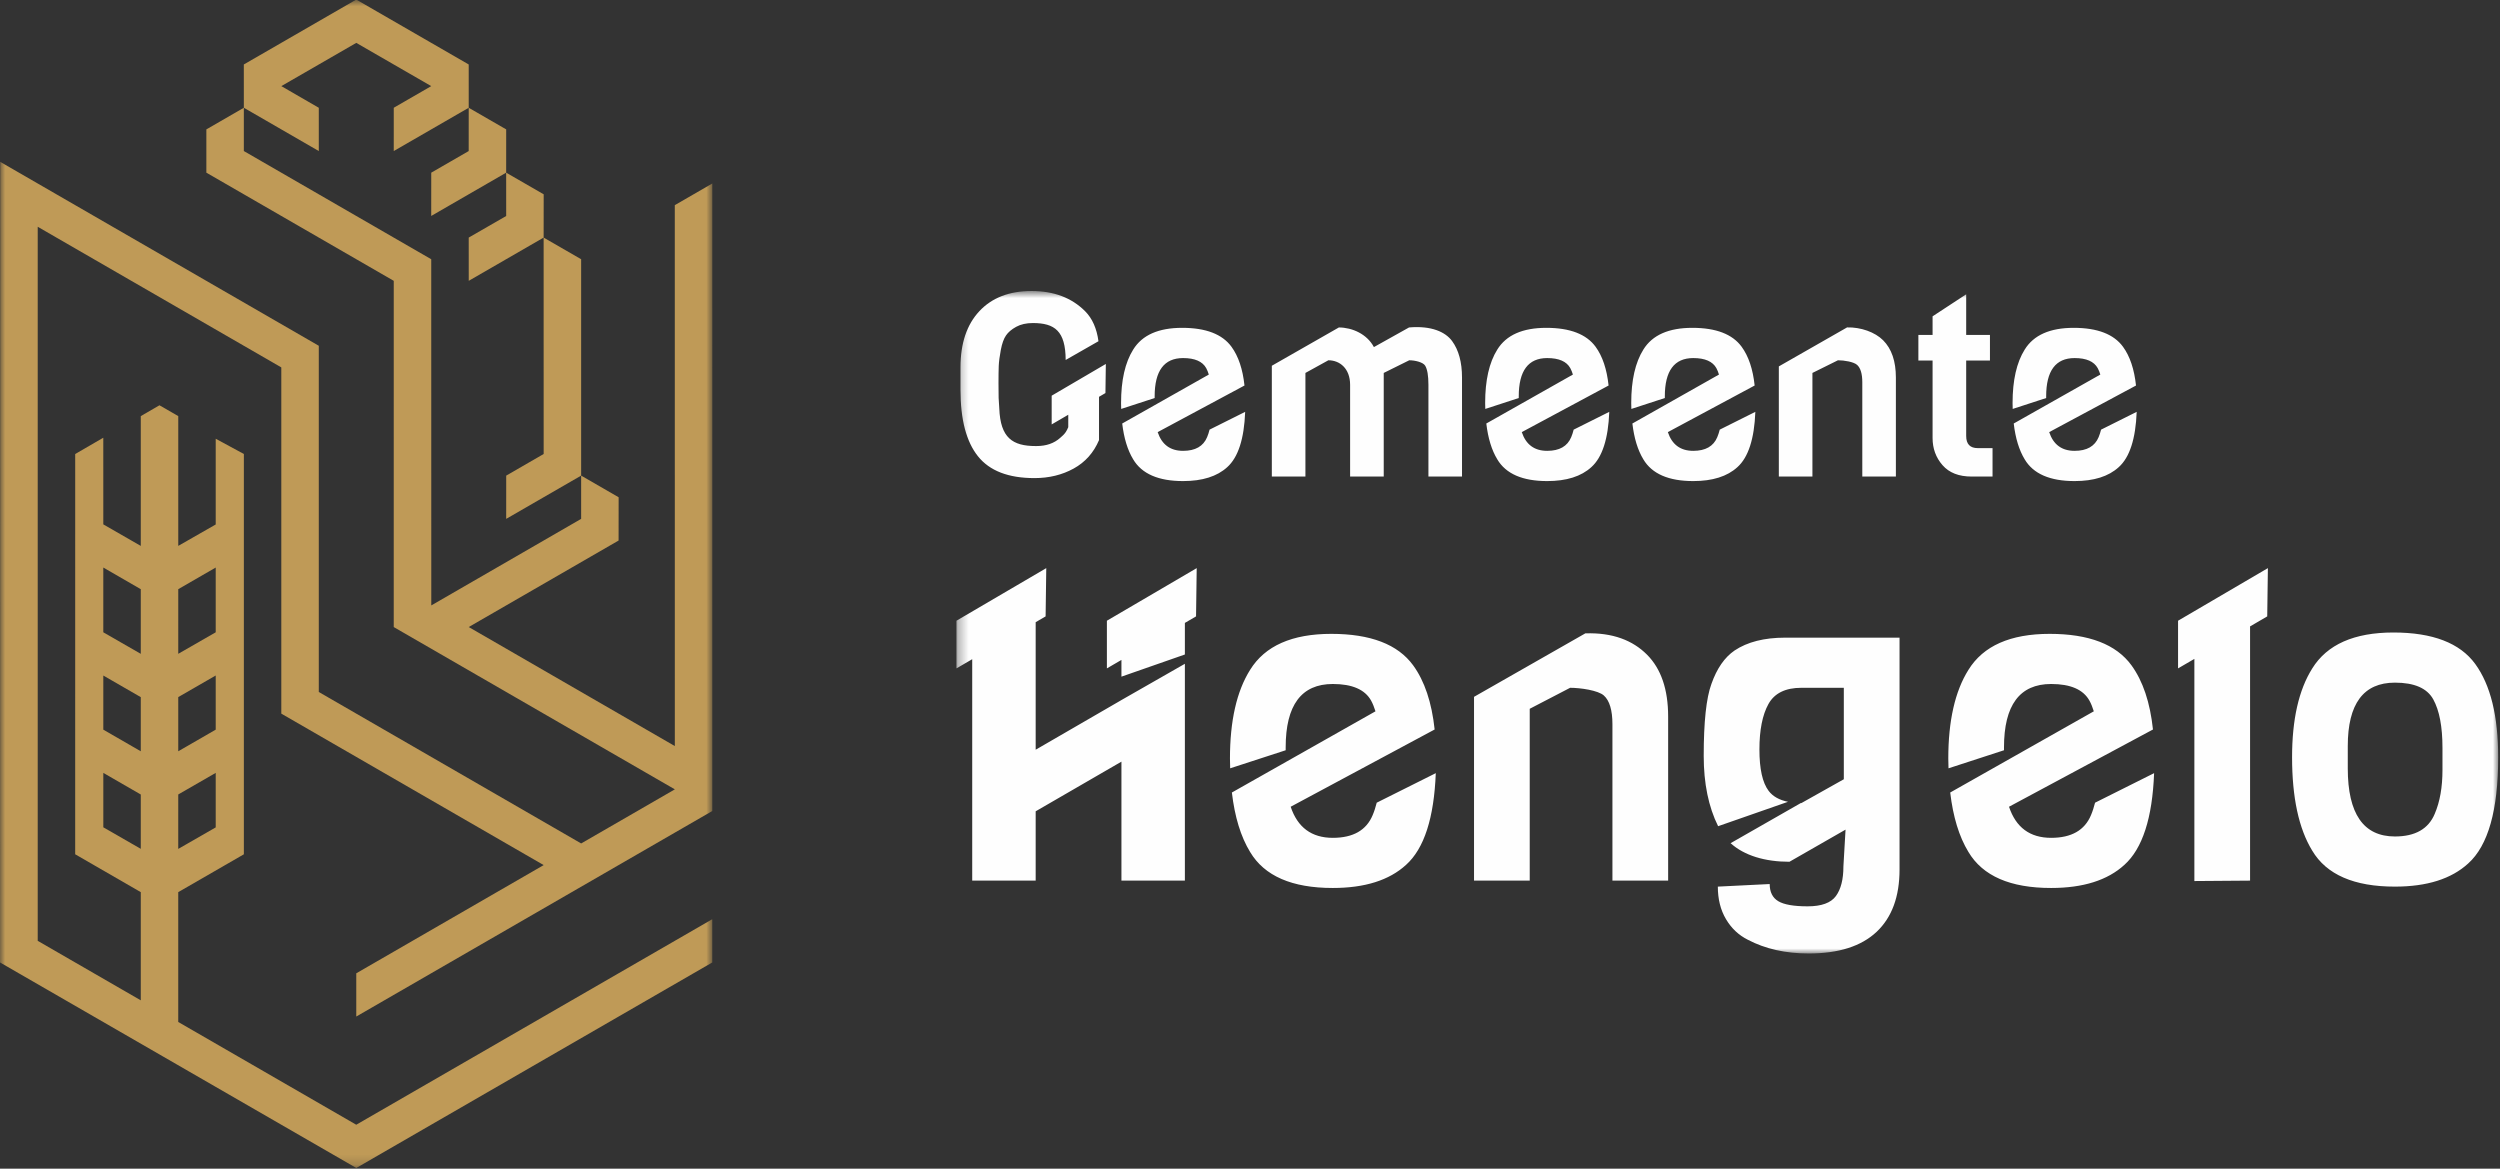 <?xml version="1.0" encoding="UTF-8"?>
<svg width="246px" height="115px" viewBox="0 0 246 115" version="1.1" xmlns="http://www.w3.org/2000/svg" xmlns:xlink="http://www.w3.org/1999/xlink">
    <rect x="0" y="0" width="246" height="115" fill="#333333" stroke="none"/>
    <!-- Generator: Sketch 58 (84663) - https://sketch.com -->
    <title>LOGO HENGELO LIGGEND</title>
    <desc>Created with Sketch.</desc>
    <defs>
        <polygon id="path-1" points="0.31 0.812 152.016 0.812 152.016 66 0.31 66"></polygon>
        <polygon id="path-3" points="0 0.851 70.093 0.851 70.093 115.821 0 115.821"></polygon>
    </defs>
    <g id="Symbols" stroke="none" stroke-width="1" fill="none" fill-rule="evenodd">
        <g id="Footer-/-Standaard" transform="translate(-217, -147)">
            <g id="LG-/-Gemeente-Hengelo-/-Liggend-/-Diap" transform="translate(217, 146)">
                <g id="Group-7">
                    <g id="Group-3" transform="translate(93.805, 28.823)">
                        <mask id="mask-2" fill="white">
                            <use xlink:href="#path-1"></use>
                        </mask>
                        <g id="Clip-2"></g>
                        <path d="M76.876,36.187 C75.892,36.861 75.133,37.958 74.599,39.476 C74.092,40.853 73.84,43.215 73.84,46.56 C73.84,49.272 74.315,51.574 75.257,53.475 L82.135,51.074 C81.281,50.901 80.641,50.545 80.228,49.997 C79.623,49.195 79.322,47.84 79.322,45.927 C79.322,44.016 79.616,42.526 80.207,41.458 C80.797,40.39 81.879,39.856 83.454,39.856 L87.627,39.856 L87.627,48.855 L83.454,51.198 C83.435,51.198 83.417,51.196 83.398,51.196 L76.485,55.146 C77.831,56.363 79.866,56.975 82.277,56.975 L87.797,53.812 L87.586,57.438 C87.586,58.704 87.34,59.673 86.848,60.348 C86.355,61.022 85.429,61.36 84.065,61.36 C82.701,61.36 81.738,61.191 81.177,60.855 C80.614,60.517 80.333,59.954 80.333,59.167 L75.23,59.42 C75.23,60.656 75.498,61.725 76.033,62.624 C76.566,63.525 77.284,64.2 78.182,64.649 C79.897,65.549 81.893,66 84.171,66 C87.123,66 89.349,65.287 90.855,63.869 C92.358,62.449 93.11,60.405 93.11,57.734 L93.11,34.922 L81.851,34.922 C79.799,34.922 78.14,35.343 76.876,36.187 L76.876,36.187 Z M78.921,12.703 L75.417,14.454 C75.35,14.714 75.274,14.964 75.176,15.192 C74.803,16.091 74.015,16.54 72.811,16.54 C71.552,16.54 70.72,15.924 70.311,14.697 L78.852,10.112 C78.683,8.507 78.257,7.239 77.578,6.305 C76.672,5.059 75.052,4.436 72.722,4.436 C70.391,4.436 68.785,5.148 67.903,6.573 C67.107,7.844 66.708,9.598 66.708,11.836 C66.708,12.036 66.715,12.224 66.721,12.416 L70.014,11.343 L70.014,11.175 C70.014,8.666 70.946,7.411 72.811,7.411 C73.964,7.411 74.722,7.742 75.087,8.404 C75.187,8.587 75.27,8.803 75.342,9.033 L66.822,13.85 C66.99,15.288 67.348,16.468 67.903,17.38 C68.751,18.804 70.387,19.515 72.811,19.515 C74.709,19.515 76.159,19.058 77.159,18.141 C78.232,17.176 78.818,15.361 78.921,12.703 L78.921,12.703 Z M62.191,34.5 L51.239,40.746 L51.239,58.83 L56.72,58.83 L56.72,41.921 L60.696,39.856 C61.708,39.856 63.453,40.108 64.015,40.615 C64.576,41.12 64.858,42.063 64.858,43.439 L64.858,58.83 L70.34,58.83 L70.34,42.68 C70.34,40.01 69.644,37.978 68.252,36.587 C66.861,35.196 64.891,34.41 62.191,34.5 L62.191,34.5 Z M44.845,4.398 L41.387,6.331 C40.711,5.048 39.258,4.404 37.939,4.399 L31.343,8.167 L31.343,19.07 L34.648,19.07 L34.648,8.874 L36.907,7.628 C38.025,7.628 39.046,8.433 39.046,10.044 L39.046,19.07 L42.354,19.07 L42.354,8.874 L44.866,7.628 C45.391,7.628 46.223,7.806 46.434,8.162 C46.646,8.518 46.752,9.145 46.752,10.044 L46.752,19.07 L50.057,19.07 L50.057,9.33 C50.057,7.822 49.732,6.623 49.079,5.733 C48.425,4.843 47.046,4.207 44.845,4.398 L44.845,4.398 Z M146.534,47.952 C146.534,49.638 146.282,51.071 145.775,52.252 C145.157,53.743 143.85,54.486 141.854,54.486 C138.761,54.486 137.216,52.252 137.216,47.782 L137.216,45.589 C137.216,41.43 138.761,39.349 141.854,39.349 C143.766,39.349 145.023,39.897 145.628,40.994 C146.232,42.09 146.534,43.679 146.534,45.759 L146.534,47.952 Z M149.761,37.515 C148.256,35.449 145.571,34.415 141.706,34.415 C137.84,34.415 135.177,35.596 133.716,37.958 C132.394,40.066 131.735,42.975 131.735,46.687 C131.735,50.649 132.394,53.715 133.716,55.878 C135.121,58.24 137.834,59.42 141.854,59.42 C145.003,59.42 147.406,58.662 149.064,57.144 C151.032,55.373 152.016,51.887 152.016,46.687 C152.016,42.638 151.264,39.581 149.761,37.515 L149.761,37.515 Z M102.261,19.07 L102.261,16.273 L100.811,16.273 C100.048,16.273 99.668,15.875 99.668,15.078 L99.668,7.653 L102.006,7.653 L102.006,5.136 L99.668,5.136 L99.668,1.136 L96.361,3.303 L96.361,5.136 L94.963,5.136 L94.963,7.653 L96.361,7.653 L96.361,15.281 C96.361,16.315 96.687,17.205 97.34,17.951 C97.993,18.698 98.946,19.07 100.201,19.07 L102.261,19.07 Z M120.516,37.947 L122.121,37.012 L122.121,58.872 L127.602,58.83 L127.602,33.815 L129.29,32.83 L129.355,28.08 L120.516,33.256 L120.516,37.947 Z M111.949,52.385 C111.329,53.875 110.023,54.62 108.027,54.62 C105.939,54.62 104.56,53.597 103.882,51.561 L118.047,43.959 C117.765,41.3 117.059,39.196 115.934,37.647 C114.429,35.582 111.745,34.549 107.88,34.549 C104.014,34.549 101.35,35.728 99.889,38.09 C98.567,40.198 97.907,43.108 97.907,46.819 C97.907,47.148 97.919,47.462 97.928,47.779 L103.388,46.002 L103.388,45.723 C103.388,41.563 104.933,39.482 108.027,39.482 C109.938,39.482 111.196,40.031 111.8,41.127 C111.969,41.431 112.105,41.789 112.225,42.17 L98.096,50.16 C98.375,52.544 98.967,54.503 99.889,56.011 C101.295,58.374 104.007,59.554 108.027,59.554 C111.175,59.554 113.579,58.795 115.238,57.277 C117.018,55.674 117.989,52.665 118.159,48.255 L112.349,51.162 C112.238,51.593 112.111,52.006 111.949,52.385 L111.949,52.385 Z M41.265,52.385 C40.646,53.875 39.338,54.62 37.344,54.62 C35.257,54.62 33.877,53.597 33.198,51.561 L47.364,43.959 C47.08,41.3 46.377,39.196 45.25,37.647 C43.746,35.582 41.06,34.549 37.195,34.549 C33.33,34.549 30.667,35.728 29.205,38.09 C27.883,40.198 27.223,43.108 27.223,46.819 C27.223,47.148 27.236,47.462 27.244,47.779 L32.705,46.002 L32.705,45.723 C32.705,41.563 34.251,39.482 37.344,39.482 C39.255,39.482 40.513,40.031 41.118,41.127 C41.285,41.431 41.42,41.789 41.542,42.17 L27.412,50.16 C27.691,52.544 28.283,54.503 29.205,56.011 C30.611,58.374 33.323,59.554 37.344,59.554 C40.491,59.554 42.895,58.795 44.553,57.277 C46.334,55.674 47.305,52.665 47.476,48.255 L41.664,51.162 C41.554,51.593 41.428,52.006 41.265,52.385 L41.265,52.385 Z M55.64,11.343 L55.64,11.175 C55.64,8.666 56.573,7.411 58.437,7.411 C59.59,7.411 60.349,7.742 60.713,8.404 C60.815,8.587 60.896,8.803 60.969,9.033 L52.448,13.85 C52.617,15.288 52.974,16.468 53.53,17.38 C54.378,18.804 56.013,19.515 58.437,19.515 C60.336,19.515 61.785,19.058 62.785,18.141 C63.859,17.176 64.446,15.361 64.547,12.703 L61.043,14.454 C60.977,14.714 60.901,14.964 60.803,15.192 C60.429,16.091 59.641,16.54 58.437,16.54 C57.179,16.54 56.347,15.924 55.938,14.697 L64.48,10.112 C64.309,8.507 63.885,7.239 63.206,6.305 C62.299,5.059 60.679,4.436 58.349,4.436 C56.018,4.436 54.411,5.148 53.53,6.573 C52.732,7.844 52.334,9.598 52.334,11.836 C52.334,12.036 52.342,12.224 52.348,12.416 L55.64,11.343 Z M107.538,11.343 L107.538,11.175 C107.538,8.666 108.469,7.411 110.335,7.411 C111.487,7.411 112.245,7.742 112.61,8.404 C112.711,8.587 112.793,8.803 112.867,9.033 L104.346,13.85 C104.514,15.288 104.871,16.468 105.427,17.38 C106.274,18.804 107.91,19.515 110.335,19.515 C112.233,19.515 113.682,19.058 114.682,18.141 C115.756,17.176 116.342,15.361 116.445,12.703 L112.94,14.454 C112.873,14.714 112.797,14.964 112.7,15.192 C112.326,16.091 111.538,16.54 110.335,16.54 C109.076,16.54 108.244,15.924 107.835,14.697 L116.378,10.112 C116.206,8.507 115.782,7.239 115.103,6.305 C114.195,5.059 112.576,4.436 110.245,4.436 C107.915,4.436 106.309,5.148 105.427,6.573 C104.63,7.844 104.232,9.598 104.232,11.836 C104.232,12.036 104.239,12.224 104.245,12.416 L107.538,11.343 Z M84.537,8.874 L87.05,7.628 C87.661,7.628 88.597,7.78 88.937,8.085 C89.274,8.391 89.445,8.959 89.445,9.789 L89.445,19.07 L92.75,19.07 L92.75,9.33 C92.75,7.721 92.331,6.495 91.492,5.657 C90.697,4.861 89.3,4.36 87.948,4.394 L81.232,8.231 L81.232,19.07 L84.537,19.07 L84.537,8.874 Z M7.981,19.222 C9.421,19.222 10.71,18.909 11.846,18.281 C12.982,17.655 13.813,16.722 14.338,15.484 L14.338,11.223 L14.97,10.854 L15.009,7.99 L9.68,11.112 L9.68,13.94 L11.312,12.988 L11.312,13.272 L11.313,13.271 L11.312,13.915 L11.312,14.188 L11.312,14.189 L11.312,14.212 C11.236,14.397 11.156,14.557 11.064,14.694 C10.926,14.898 10.736,15.084 10.518,15.262 C9.924,15.796 9.147,16.069 8.183,16.069 C8.17,16.069 8.156,16.066 8.14,16.066 C8.132,16.066 8.124,16.069 8.114,16.069 C5.829,16.069 4.635,15.263 4.525,12.378 C4.49,11.905 4.468,11.55 4.46,11.327 C4.45,11.081 4.447,10.602 4.447,9.89 C4.447,9.178 4.455,8.611 4.471,8.187 C4.489,7.764 4.557,7.238 4.675,6.61 C4.794,5.983 4.963,5.508 5.185,5.186 C5.404,4.864 5.74,4.58 6.188,4.335 C6.638,4.089 7.183,3.965 7.828,3.965 C9.972,3.965 11.046,4.743 11.057,7.598 L14.284,5.754 C14.116,4.497 13.678,3.509 12.965,2.796 C11.643,1.474 9.889,0.812 7.701,0.812 C5.514,0.812 3.801,1.474 2.565,2.796 C1.327,4.119 0.709,5.958 0.709,8.314 L0.709,10.552 C0.709,13.467 1.28,15.641 2.426,17.073 C3.569,18.506 5.421,19.222 7.981,19.222 L7.981,19.222 Z M25.215,14.454 C25.15,14.714 25.073,14.964 24.975,15.192 C24.602,16.091 23.813,16.54 22.61,16.54 C21.351,16.54 20.519,15.924 20.11,14.697 L28.652,10.112 C28.482,8.507 28.057,7.239 27.378,6.305 C26.471,5.059 24.851,4.436 22.521,4.436 C20.19,4.436 18.584,5.148 17.703,6.573 C16.905,7.844 16.508,9.598 16.508,11.836 C16.508,12.036 16.514,12.224 16.52,12.416 L19.813,11.343 L19.813,11.175 C19.813,8.666 20.745,7.411 22.61,7.411 C23.763,7.411 24.522,7.742 24.887,8.404 C24.987,8.587 25.069,8.803 25.142,9.033 L16.621,13.85 C16.79,15.288 17.147,16.468 17.703,17.38 C18.55,18.804 20.186,19.515 22.61,19.515 C24.508,19.515 25.958,19.058 26.959,18.141 C28.032,17.176 28.618,15.361 28.72,12.703 L25.215,14.454 Z M15.113,37.947 L16.544,37.113 L16.544,38.76 L22.787,36.579 L22.787,33.471 L23.886,32.83 L23.951,28.08 L15.113,33.256 L15.113,37.947 Z M16.351,41.175 L8.105,45.95 L8.105,33.4 L9.083,32.83 L9.148,28.08 L0.31,33.256 L0.31,37.947 L1.861,37.042 L1.861,58.83 L8.105,58.83 L8.105,52.009 L16.544,47.123 L16.544,58.83 L22.787,58.83 L22.787,37.494 L16.544,41.062 L16.351,41.175 Z" id="Fill-1" fill="#FEFEFE" mask="url(#mask-2)"></path>
                    </g>
                    <g id="Group-6" transform="translate(0, 0.107)">
                        <mask id="mask-4" fill="white">
                            <use xlink:href="#path-3"></use>
                        </mask>
                        <g id="Clip-5"></g>
                        <path d="M49.811,47.694 L49.809,51.95 L57.185,47.693 L57.185,26.401 L53.493,24.272 L53.496,45.565 L49.811,47.694 Z M42.435,17.883 L42.432,22.143 L49.807,17.883 L49.809,13.625 L46.122,11.497 L46.119,15.757 L42.435,17.883 Z M46.122,24.271 L46.124,28.527 L53.493,24.272 L53.499,20.013 L49.807,17.883 L49.809,22.147 L46.122,24.271 Z M31.369,11.498 L27.682,9.367 L35.058,5.112 L42.433,9.367 L38.746,11.496 L38.745,15.756 L46.122,11.497 L46.121,7.237 L35.056,0.851 L23.992,7.237 L23.994,11.496 L31.37,15.757 L31.369,11.498 Z M13.853,84.418 L10.167,82.3 L10.167,76.946 L13.853,79.073 L13.853,84.418 Z M10.166,67.366 L13.853,69.492 L13.853,74.819 L10.166,72.691 L10.166,67.366 Z M10.165,56.739 L13.853,58.869 L13.853,65.231 L10.165,63.111 L10.165,56.739 Z M17.54,79.068 L21.226,76.945 L21.226,82.308 L17.539,84.426 L17.54,79.068 Z M17.54,69.487 L21.226,67.362 L21.226,72.69 L17.54,74.818 L17.54,69.487 Z M17.541,58.867 L21.226,56.74 L21.226,63.111 L17.54,65.229 L17.541,58.867 Z M35.057,100.92 L70.091,80.695 L70.093,18.947 L66.4,21.08 L66.403,74.306 L46.124,62.593 L60.869,54.082 L60.874,49.823 L57.185,47.693 L57.185,51.95 L42.44,60.466 L42.439,60.465 L42.434,26.403 L23.993,15.755 L23.994,11.496 L20.306,13.625 L20.306,17.883 L38.745,28.527 L38.744,62.596 L66.404,78.565 L66.404,78.566 L57.186,83.889 L31.369,68.984 L31.369,34.917 L0.023,16.82 L0,95.598 L35.059,115.821 L70.088,95.599 L70.088,91.342 L35.055,111.567 L17.539,101.455 L17.539,88.68 L23.996,84.956 L23.996,45.566 L21.226,44.065 L21.226,52.502 L17.541,54.609 L17.541,41.838 L15.692,40.772 L13.853,41.838 L13.853,54.611 L10.165,52.491 L10.164,43.965 L7.4,45.568 L7.398,84.954 L13.853,88.68 L13.853,99.326 L3.711,93.471 L3.711,23.207 L27.68,37.045 L27.68,71.114 L53.498,86.018 L35.057,96.666 L35.057,100.92 Z" id="Fill-4" fill="#BF9A57" mask="url(#mask-4)"></path>
                    </g>
                </g>
            </g>
        </g>
    </g>
</svg>